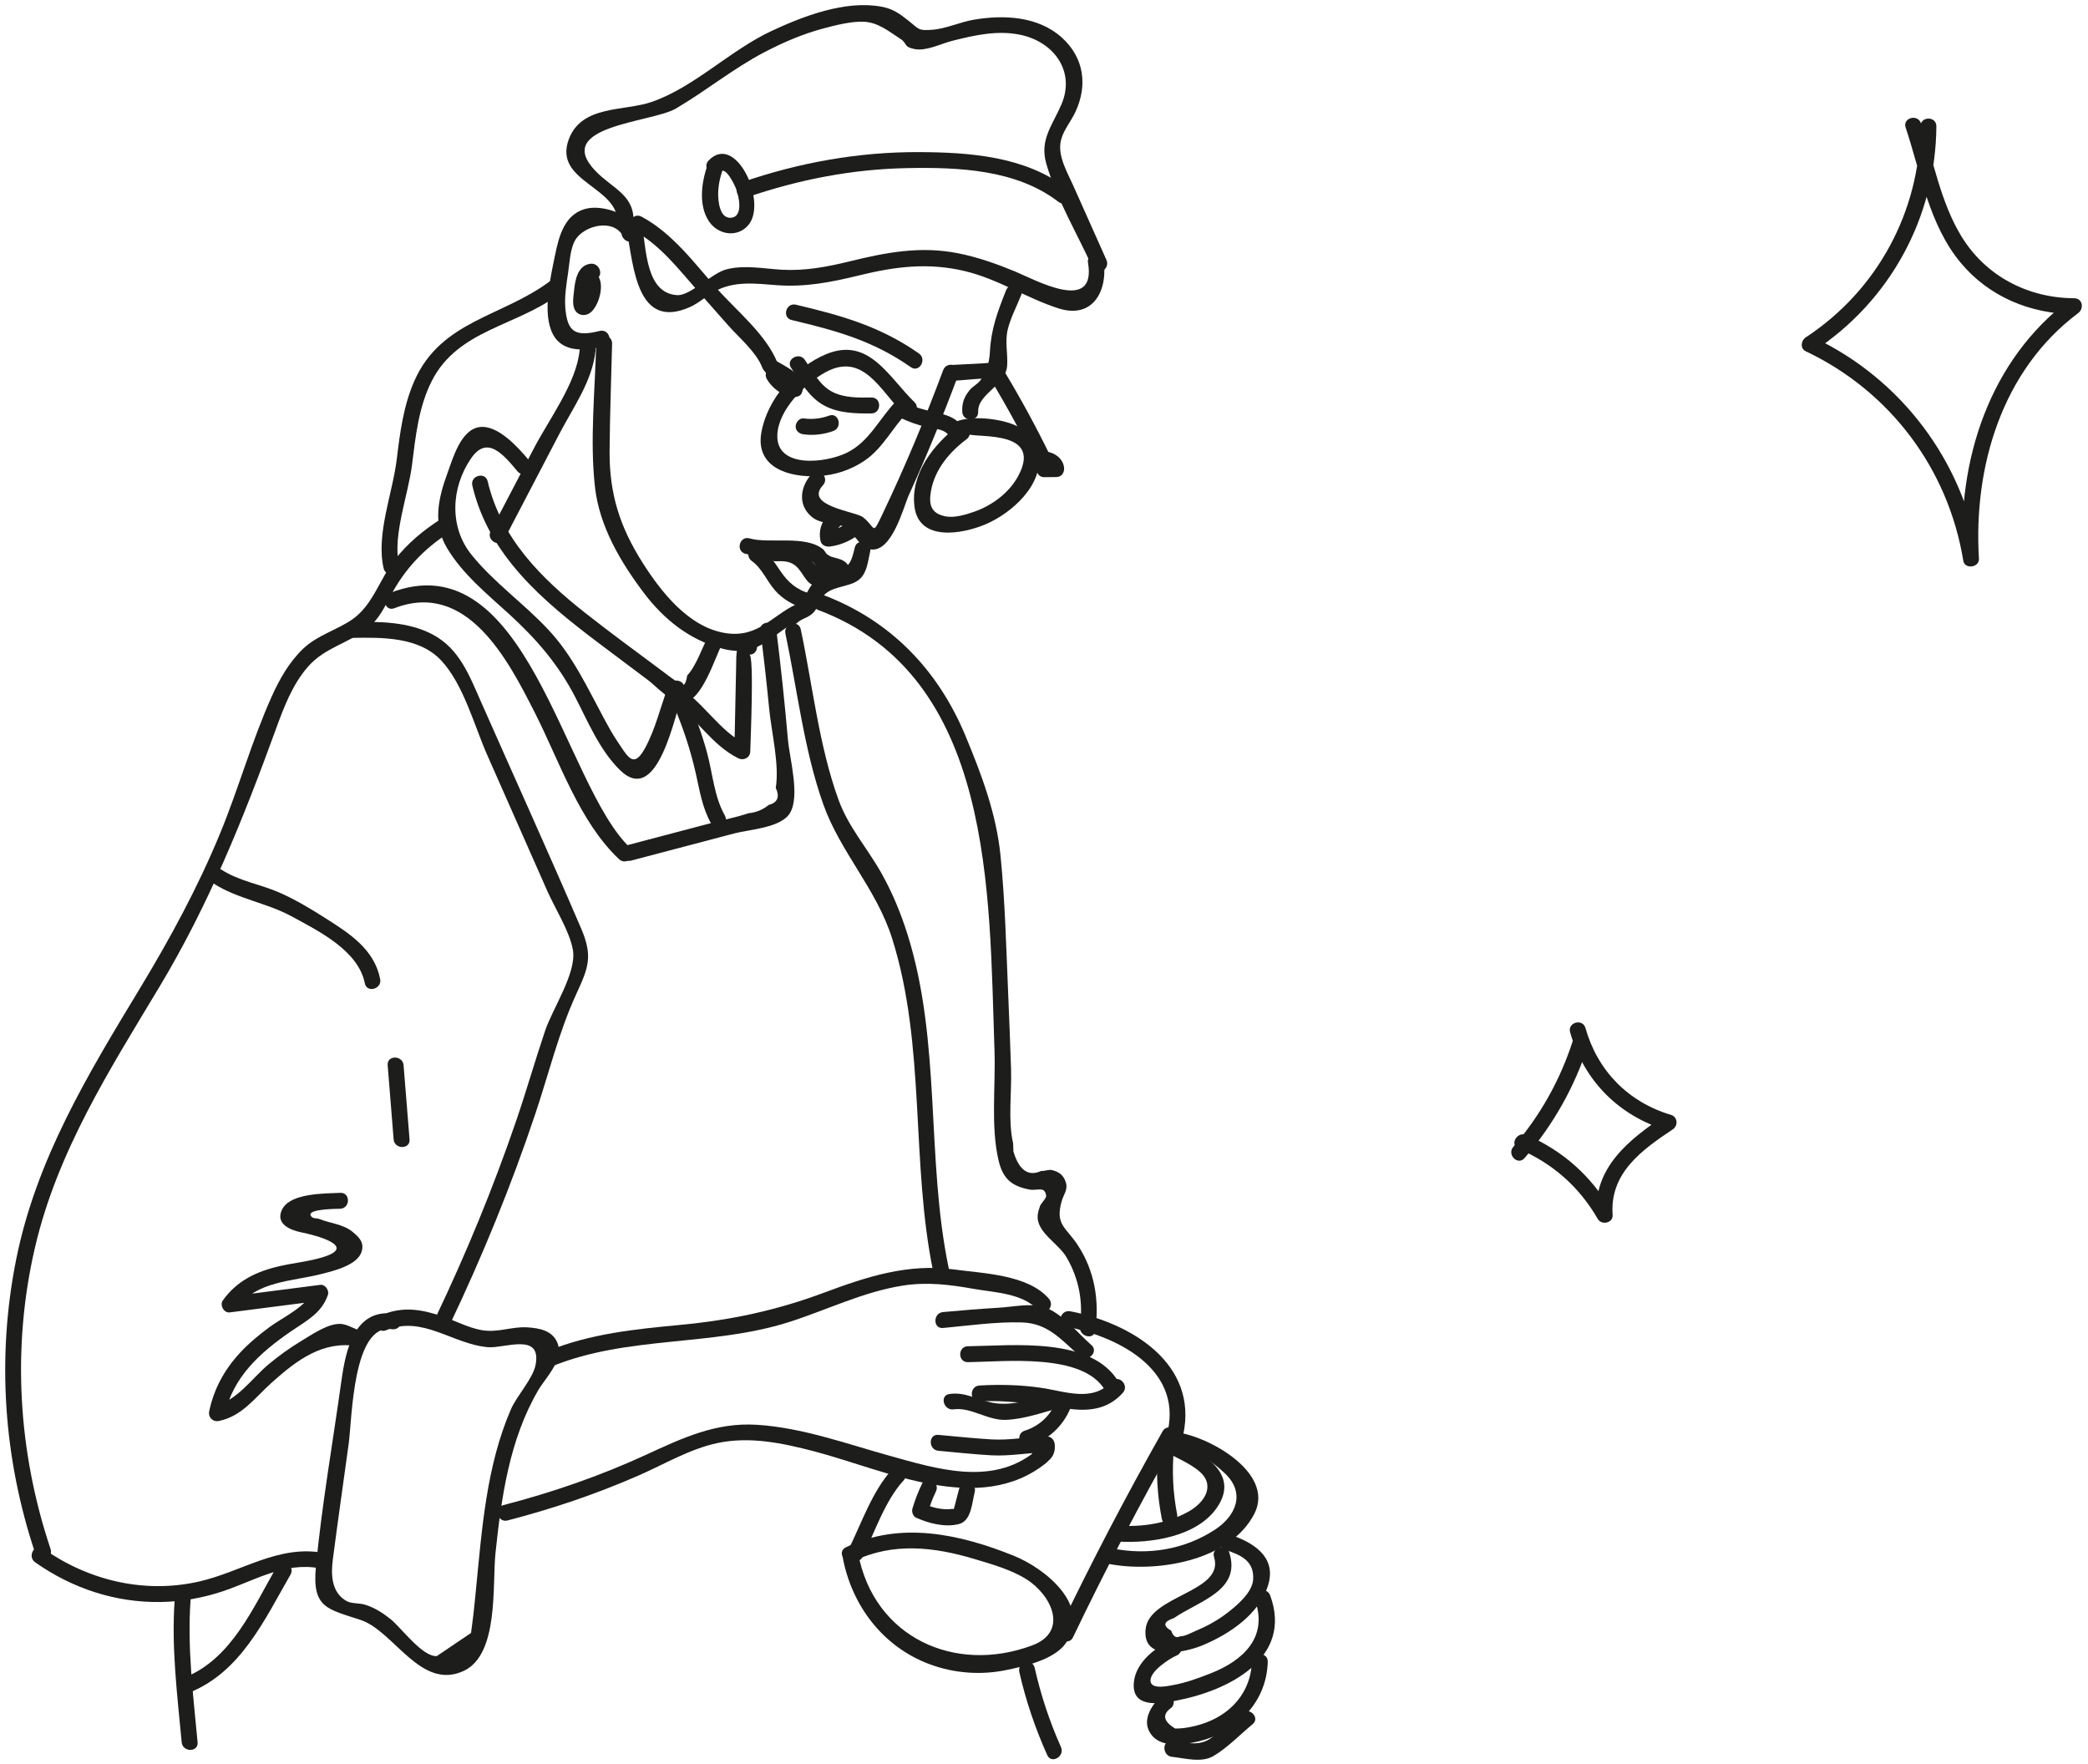 <?xml version="1.0" encoding="UTF-8" standalone="no"?> <svg xmlns="http://www.w3.org/2000/svg" xmlns:xlink="http://www.w3.org/1999/xlink" xmlns:serif="http://www.serif.com/" width="100%" height="100%" viewBox="0 0 1367 1155" xml:space="preserve" style="fill-rule:evenodd;clip-rule:evenodd;stroke-linejoin:round;stroke-miterlimit:2;"> <g> <path d="M1257.31,82.674c-0.408,55.958 -28.358,107.546 -75.175,138.258c-3,1.971 -3.754,7.217 -0,8.996c55.179,26.134 93.383,76.959 103.229,137.209c0.942,5.775 10.583,4.45 10.229,-1.384c-3.666,-60.271 15.063,-123.391 64.988,-160.787c3.916,-2.929 2.954,-9.671 -2.629,-9.704c-30.388,-0.192 -58.025,-14.5 -73.975,-40.784c-13.563,-22.35 -18.138,-49.212 -26.321,-73.754c-2.109,-6.329 -12.175,-3.617 -10.046,2.767c9.996,29.966 15.225,63.383 35.933,88.4c18.496,22.337 45.759,33.608 74.409,33.787c-0.875,-3.237 -1.75,-6.471 -2.63,-9.708c-52.908,39.629 -74.062,105.458 -70.145,169.783l10.233,-1.383c-10.225,-62.571 -50.729,-116.304 -108.017,-143.438l0,8.996c49.95,-32.766 79.9,-87.483 80.334,-147.254c0.05,-6.704 -10.367,-6.712 -10.417,0" style="fill:#1d1d1b;fill-rule:nonzero;"></path> <path d="M415.546,156.417c0.183,-0.217 0.366,-0.437 0.55,-0.654c1.57,-1.875 1.954,-4.108 0.812,-6.313c-4.9,-9.479 -21.808,-14.95 -31.796,-13.104c-15.325,2.829 -19.137,17.909 -21.821,31.142c-2.883,14.225 -8.504,37.942 -1.216,51.483c6.679,12.413 21.916,10.579 33.316,7.738c6.5,-1.621 3.746,-11.667 -2.77,-10.046c-15.988,3.987 -21.192,0.667 -22.496,-14.95c-0.638,-7.583 0.716,-15.775 1.829,-23.254c0.942,-6.334 1.321,-15.588 4.6,-21.213c5.658,-9.721 25.162,-14.521 31.358,-2.537c0.275,-2.104 0.546,-4.209 0.817,-6.313c-0.183,0.221 -0.367,0.438 -0.55,0.654c-4.283,5.105 3.05,12.509 7.367,7.367" style="fill:#1d1d1b;fill-rule:nonzero;"></path> <path d="M390.324,224.953c-0.733,30.863 -4.246,63.192 -0.796,93.921c2.892,25.733 16.783,49.163 32.171,69.496c12.983,17.158 29.8,30.571 50.867,36.192c26.516,7.075 32.47,-11.65 54.82,-20.371c6.175,-2.409 3.488,-12.488 -2.77,-10.046c-18.321,7.15 -27.021,23.687 -49.28,20.375c-24.345,-3.625 -42.541,-27.067 -54.658,-46.158c-14.812,-23.33 -21.771,-45 -21.583,-73c0.162,-23.467 1.087,-46.95 1.646,-70.409c0.158,-6.704 -10.259,-6.704 -10.417,0" style="fill:#1d1d1b;fill-rule:nonzero;"></path> <path d="M410.366,151.183c4.5,23.354 6.529,65.321 41.362,49.821c5.875,-2.612 10.571,-7.158 16.167,-10.229c12.816,-7.033 26.475,-5.158 40.421,-4.096c18.829,1.433 35.787,-1.896 54.016,-6.358c23.713,-5.809 45.313,-8.6 69.434,-2.817c21.733,5.208 40.195,17.613 61.112,24.35c23.008,7.413 32.95,-12.092 29.475,-32.612c-1.117,-6.592 -11.154,-3.796 -10.042,2.77c5.684,33.588 -34.32,11.284 -47.783,5.709c-12.067,-4.992 -24.475,-9.388 -37.317,-11.917c-24.72,-4.879 -47.058,-0.554 -71.125,5.342c-14.658,3.591 -29.045,6.283 -44.229,5.433c-11.991,-0.675 -24.337,-3.287 -36.233,-0.25c-9.742,2.488 -23.617,17.379 -32.258,16.888c-20.613,-1.167 -20.159,-30.288 -22.955,-44.805c-1.27,-6.575 -11.312,-3.787 -10.045,2.771" style="fill:#1d1d1b;fill-rule:nonzero;"></path> <path d="M658.651,190.076c-5.492,13.871 -9.775,25.2 -10.538,39.925c-0.379,7.341 -2.221,14.258 -6.671,19.5c-1.896,2.229 -4.787,3.604 -6.675,5.95c-3.646,4.541 -5.008,8.308 -4.775,14.137c0.271,6.679 10.688,6.713 10.417,0c-0.475,-11.854 18.2,-17.096 18.983,-30.404c0.475,-8.108 -1.604,-15.717 0.45,-23.812c1.929,-7.596 5.963,-15.225 8.854,-22.525c2.467,-6.234 -7.604,-8.942 -10.045,-2.771" style="fill:#1d1d1b;fill-rule:nonzero;"></path> <path d="M598.696,263.298c-17.029,-16.613 -29.854,-42.95 -57.767,-31.454c-20.358,8.387 -38.854,29.725 -42.525,51.591c-3.791,22.563 17.871,29.284 37.125,28.275c10.821,-0.562 21.434,-3.975 30.413,-10.066c12.258,-8.313 18.308,-21.746 28.517,-32.046c4.725,-4.767 -2.638,-12.138 -7.363,-7.367c-11.3,11.4 -17.704,26.867 -32.767,34.209c-14.083,6.862 -46.108,10.291 -45.42,-11.555c0.512,-16.441 17.916,-33.616 31.308,-41.054c25.042,-13.904 36.45,12.534 51.112,26.834c4.805,4.683 12.175,-2.675 7.367,-7.367" style="fill:#1d1d1b;fill-rule:nonzero;"></path> <path d="M589.191,264.445c-0.492,0.679 -0.98,1.354 -1.471,2.033c-1.542,2.134 -0.509,6.025 1.871,7.125c5.758,2.671 11.629,4.838 17.85,6.15c4.733,0.996 11.491,1.171 14.05,5.904c3.187,5.905 12.183,0.65 8.995,-5.254c-2.795,-5.175 -7.558,-7.683 -13.083,-9.196c-7.721,-2.108 -15.192,-3.183 -22.558,-6.595c0.625,2.375 1.25,4.75 1.871,7.125c0.491,-0.68 0.979,-1.355 1.47,-2.034c3.93,-5.441 -5.104,-10.65 -8.995,-5.258" style="fill:#1d1d1b;fill-rule:nonzero;"></path> <path d="M627.533,278.572c-16.208,12.091 -31.821,31.837 -28.775,53.504c3.167,22.529 31.133,17.675 46.488,11.166c17.012,-7.212 38.366,-25.995 34.645,-46.754c-1.537,-8.571 -8.004,-15.004 -15.808,-18.325c-9.817,-4.179 -27.646,-6.087 -37.558,-2.387c-1.596,0.596 -3.334,1.787 -3.638,3.637c-0.062,0.384 -0.125,0.771 -0.187,1.159c-1.071,6.558 8.962,9.379 10.041,2.77c-0.77,4.734 51.792,-4.745 33.792,28.438c-5.908,10.896 -17.004,19.087 -28.533,23.162c-5.504,1.95 -13.063,4.25 -18.879,3.125c-9.842,-1.904 -11.192,-7.962 -9.58,-16.837c2.542,-13.996 12.159,-25.388 23.25,-33.663c5.313,-3.962 0.125,-13.008 -5.258,-8.995" style="fill:#1d1d1b;fill-rule:nonzero;"></path> <path d="M682.326,306.747c0.042,-0.034 1.367,-0.842 0.588,-0.513c0.108,-0.046 1.391,-0.392 0.829,-0.225c-0.521,0.15 0.846,0.121 0.025,-0.037c0.512,0.1 1.066,0.208 1.546,0.416c-0.634,-0.275 0.25,0.167 0.429,0.317c0.35,0.3 -0.125,-0.258 0.375,0.358c-0.475,-0.583 0.337,0.538 0.379,0.65c-0.321,-0.783 0.042,0.659 0.058,0.775c1.675,-2.196 3.346,-4.396 5.021,-6.591c-2.621,0.025 -5.246,0.054 -7.867,0.079c-6.7,0.071 -6.716,10.487 0,10.416c2.621,-0.025 5.246,-0.054 7.867,-0.079c3.708,-0.037 5.513,-3.283 5.025,-6.596c-1.246,-8.404 -12.762,-13.087 -19.533,-7.966c-2.238,1.696 -3.409,4.496 -1.867,7.129c1.292,2.204 4.867,3.575 7.125,1.867" style="fill:#1d1d1b;fill-rule:nonzero;"></path> <path d="M648.596,248.501c10.658,17.658 20.5,35.733 29.554,54.262c2.942,6.025 11.929,0.75 8.992,-5.258c-9.05,-18.529 -18.892,-36.604 -29.55,-54.263c-3.458,-5.729 -12.471,-0.5 -8.996,5.259" style="fill:#1d1d1b;fill-rule:nonzero;"></path> <path d="M502.057,248.195c3.604,6.141 9.792,10.625 16.9,11.62c2.071,0.292 4.917,-0.137 5.883,-2.391c4.717,-11.017 -9.496,-16.746 -16.929,-21.334c-5.721,-3.529 -10.958,5.48 -5.254,8.996c2.617,1.617 5.233,3.234 7.854,4.846c1.217,0.75 2.571,1.429 3.696,2.313c0.387,0.304 0.754,0.637 1.092,1c0.47,0.779 0.65,0.416 0.545,-1.08c1.959,-0.8 3.921,-1.595 5.884,-2.391c-4.588,-0.646 -8.304,-2.796 -10.675,-6.838c-3.392,-5.779 -12.396,-0.541 -8.996,5.259" style="fill:#1d1d1b;fill-rule:nonzero;"></path> <path d="M509.167,238.024c-7.096,-18.7 -26.962,-34.533 -39.946,-49.233c-14.954,-16.929 -28.95,-36.067 -49.187,-46.942c-5.908,-3.175 -11.171,5.817 -5.258,8.996c17.329,9.312 29.345,25.233 42.154,39.737c6.566,7.434 13.133,14.867 19.696,22.305c7.204,8.154 18.6,17.637 22.495,27.908c2.359,6.204 12.434,3.512 10.046,-2.771" style="fill:#1d1d1b;fill-rule:nonzero;"></path> <path d="M386.422,172.683c-8.483,1.208 -9.983,11.162 -10.646,18.054c-0.379,3.958 -1.437,9.413 1.042,12.863c2.5,3.475 7.291,3.412 10.3,0.591c4.937,-4.625 8.233,-16.237 5.058,-22.508c-3.862,-7.625 -16.042,-3.85 -13.683,4.742c1.775,6.458 11.829,3.716 10.046,-2.767c-0.08,-0.288 -0.159,-0.575 -0.238,-0.863l-0.525,4.013c-3.612,-1.95 -5.25,-1.733 -4.904,0.646c-0.046,1.137 -0.217,2.254 -0.513,3.354c-0.362,1.537 -1.091,4.929 -2.604,5.829c1.342,-0.175 2.675,-0.35 4.017,-0.525c-0.358,-0.054 -0.717,-0.108 -1.071,-0.167c1.038,0.8 2.075,1.6 3.113,2.396c-0,1.154 0.004,0.729 0.012,-1.266c0.021,-0.605 0.038,-1.209 0.054,-1.813c0.088,-2.183 0.246,-4.371 0.542,-6.533c0.267,-2.004 0.4,-5.663 2.771,-6c6.608,-0.942 3.796,-10.979 -2.771,-10.046" style="fill:#1d1d1b;fill-rule:nonzero;"></path> <path d="M414.649,146.89c1.645,-18.992 -13.188,-23.05 -24.496,-34.659c-29.225,-29.991 36.433,-31.879 52.221,-41.104c19.929,-11.642 37.725,-26.354 58.316,-37.079c12.138,-6.321 24.863,-11.796 38.104,-15.346c7.996,-2.146 18.288,-4.75 26.396,-4.5c9.754,0.3 17.167,6.7 24.342,11.271c4.746,3.025 1.662,5.217 9.442,6.687c7.416,1.405 17.025,-3.512 24.191,-5.35c14.7,-3.762 30.363,-7.287 45.513,-3.883c21.608,4.854 35.396,24.017 26.246,45.413c-5.88,13.741 -14.392,23.062 -9.963,38.679c6.575,23.15 20.613,46.437 30.425,68.416c2.729,6.109 11.708,0.817 8.992,-5.258c-7.296,-16.337 -14.592,-32.679 -21.888,-49.017c-3.833,-8.583 -10.112,-19.058 -7.983,-28.9c1.454,-6.737 6.496,-12.508 9.412,-18.666c8.23,-17.363 6.038,-35.65 -8.75,-49.004c-15.504,-14.005 -38.045,-15.013 -57.604,-11.692c-8.941,1.521 -18.45,5.992 -27.391,6.604c-9.288,0.633 -8.192,-0.262 -15.605,-6.112c-5.82,-4.588 -10.012,-7.65 -17.716,-9.055c-23.554,-4.287 -50.934,6.225 -71.821,15.984c-27.029,12.633 -50.467,36.729 -78.275,46.383c-18.117,6.288 -46.054,1.9 -54.404,24.596c-10.359,28.158 34.025,30.796 31.879,55.592c-0.579,6.679 9.842,6.641 10.417,-0" style="fill:#1d1d1b;fill-rule:nonzero;"></path> <path d="M463.902,106.217c-4.471,11.55 -7.117,27.809 0.317,38.784c6.025,8.908 18.812,10.821 25.9,2.133c12.325,-15.121 -8.475,-60.658 -26.221,-42.021c-4.625,4.854 2.729,12.234 7.366,7.367c3.85,-4.05 9.621,8.579 10.5,10.8c1.788,4.508 5.4,18.742 -3.395,19.287c-7.321,0.455 -8.275,-11.245 -8.192,-16.033c0.104,-6.125 1.571,-11.871 3.771,-17.546c2.421,-6.258 -7.65,-8.966 -10.046,-2.771" style="fill:#1d1d1b;fill-rule:nonzero;"></path> <path d="M488.649,129.32c34.117,-11.759 69.396,-18.617 105.542,-19.275c33.588,-0.609 71.196,0.908 98.825,22.133c5.317,4.079 10.508,-4.963 5.258,-8.996c-27.12,-20.833 -63.491,-23.467 -96.554,-23.604c-39.55,-0.167 -78.5,6.829 -115.841,19.696c-6.3,2.175 -3.592,12.237 2.77,10.046" style="fill:#1d1d1b;fill-rule:nonzero;"></path> <path d="M624.001,249.297c8.908,-0.454 18.479,-1.979 27.367,-1.275c-1.229,-0.508 -2.454,-1.017 -3.684,-1.525l0.671,0.538c-0.446,-1.688 -0.891,-3.38 -1.337,-5.067c-0.054,0.158 -0.109,0.321 -0.163,0.479l3.638,-3.637c-0.171,0.058 -0.342,0.112 -0.513,0.17c1.959,0.796 3.921,1.592 5.879,2.392c-0.075,-0.104 -0.145,-0.208 -0.22,-0.312c-3.859,-5.417 -12.892,-0.221 -8.996,5.258c0.075,0.104 0.15,0.208 0.225,0.312c1.296,1.825 3.566,3.15 5.879,2.392c2.292,-0.75 3.546,-1.996 4.317,-4.287c0.533,-1.588 0.008,-3.988 -1.342,-5.067c-3.854,-3.083 -8.325,-1.983 -13.021,-1.746c-6.233,0.321 -12.467,0.638 -18.7,0.958c-6.671,0.342 -6.712,10.759 0,10.417" style="fill:#1d1d1b;fill-rule:nonzero;"></path> <path d="M518.309,209.521c29.033,6.879 53.3,13.546 78.037,30.875c5.504,3.854 10.717,-5.175 5.258,-8.996c-25.416,-17.8 -50.633,-24.842 -80.525,-31.925c-6.52,-1.542 -9.3,8.5 -2.77,10.046" style="fill:#1d1d1b;fill-rule:nonzero;"></path> <path d="M617.482,242.321c-11.825,31.791 -24.883,63.075 -39.471,93.704c-7.295,15.317 -4.325,9.525 -12.937,2.646c-4.908,-3.921 -38.917,-7.35 -26.271,-21.034c4.546,-4.916 -2.804,-12.3 -7.367,-7.366c-7.333,7.937 -9.437,19.85 -0.362,27.787c6.221,5.442 13.787,3.613 20.787,6.479c6.725,2.755 10.45,13.563 17.617,15.05c14.392,2.98 21.95,-27.591 25.596,-35.604c11.792,-25.891 22.533,-52.229 32.454,-78.891c2.342,-6.292 -7.725,-9.009 -10.046,-2.771" style="fill:#1d1d1b;fill-rule:nonzero;"></path> <path d="M542.539,337.102c-4.966,4.2 -6.758,10.796 -5.345,17.03c0.679,2.995 3.729,4.008 6.408,3.637c5.921,-0.821 11.571,-3.025 16.533,-6.35c5.542,-3.712 0.334,-12.737 -5.258,-8.996c-4.329,2.904 -8.879,4.584 -14.046,5.3l6.408,3.638c-0.633,-2.8 0.55,-5.104 2.667,-6.892c5.129,-4.333 -2.275,-11.671 -7.367,-7.367" style="fill:#1d1d1b;fill-rule:nonzero;"></path> <path d="M559.615,358.452c-1.891,8.025 -3.041,13.087 -11.729,15.654c-5.004,1.483 -10.125,3 -14.171,6.471c-3.7,3.179 -4.941,7.004 -7.454,11.029c-3.112,4.983 -8.025,5.162 -11.954,8.991c-4.808,4.692 2.562,12.055 7.367,7.367c3.595,-3.508 8.437,-3.504 11.725,-7.954c1.983,-2.683 2.795,-6.038 4.712,-8.733c2.9,-4.084 6.671,-5.396 11.192,-6.738c4.721,-1.4 10.125,-2.196 13.837,-5.712c4.613,-4.375 5.138,-11.738 6.521,-17.605c1.533,-6.52 -8.508,-9.304 -10.046,-2.77" style="fill:#1d1d1b;fill-rule:nonzero;"></path> <path d="M487.907,362.505c7.012,1.971 13.633,2.35 20.908,2.4c6.496,0.042 17.517,-1.137 23.084,2.809c1.808,1.283 2.187,4.283 4.591,5.729c2.284,1.371 9.375,0.842 10.438,3.075c2.875,6.05 11.862,0.771 8.991,-5.258c-1.737,-3.655 -4.416,-4.813 -8.162,-5.834c-3.204,-0.875 -3.996,-0.854 -6.371,-2.625c-0.829,-0.621 -1.417,-2.308 -2.392,-3.112c-11.766,-9.704 -34.895,-3.454 -48.316,-7.229c-6.467,-1.817 -9.225,8.233 -2.771,10.045" style="fill:#1d1d1b;fill-rule:nonzero;"></path> <path d="M508.054,367.459c4.267,-0.171 8.417,-0.2 12,2.325c3.655,2.575 5.68,7.246 8.563,10.583c4.208,4.867 10.175,4.113 16.129,3.409c6.579,-0.775 6.654,-11.2 0,-10.417c-4.95,0.583 -7.183,0.792 -10.692,-3.058c-2.525,-2.771 -4.158,-6.038 -7.087,-8.475c-5.308,-4.421 -12.279,-5.05 -18.913,-4.784c-6.679,0.267 -6.712,10.688 0,10.417" style="fill:#1d1d1b;fill-rule:nonzero;"></path> <path d="M492.194,367.271c6.72,4.813 9.808,13.1 15.166,19.192c5.363,6.096 12.496,10.087 20.284,12.142c6.487,1.712 9.254,-8.334 2.77,-10.046c-8.775,-2.313 -14.662,-7.459 -19.616,-14.888c-3.9,-5.85 -7.559,-11.25 -13.346,-15.396c-5.458,-3.908 -10.667,5.121 -5.258,8.996" style="fill:#1d1d1b;fill-rule:nonzero;"></path> <path d="M517.946,240.864c6.138,9.05 11.817,19.408 21.813,24.717c9.358,4.962 20.446,5.212 30.771,5.075c6.7,-0.092 6.716,-10.509 -0,-10.417c-8.492,0.113 -17.729,0.3 -25.509,-3.654c-8.345,-4.238 -13.02,-13.517 -18.079,-20.979c-3.741,-5.517 -12.775,-0.309 -8.996,5.258" style="fill:#1d1d1b;fill-rule:nonzero;"></path> <path d="M526.119,284.344c6.587,0.854 13.225,0.079 19.462,-2.2c6.246,-2.288 3.546,-12.359 -2.766,-10.046c-5.496,2.008 -10.9,2.579 -16.696,1.829c-2.813,-0.362 -5.183,2.654 -5.208,5.208c-0.034,3.113 2.429,4.85 5.208,5.209" style="fill:#1d1d1b;fill-rule:nonzero;"></path> <path d="M379.461,229.33c-1.979,21.25 -20.087,45.325 -29.837,64.008c-9.454,18.125 -18.921,36.25 -28.392,54.367c-3.1,5.937 5.884,11.208 8.996,5.258c11.996,-22.95 23.983,-45.908 35.954,-68.871c9.025,-17.308 21.854,-34.962 23.696,-54.762c0.621,-6.671 -9.8,-6.63 -10.417,-0" style="fill:#1d1d1b;fill-rule:nonzero;"></path> <path d="M346.218,301.267c-6.734,-8.091 -20.346,-23.504 -32.484,-21.641c-12.15,1.862 -17.275,20.546 -20.82,30.191c-6.042,16.455 -9.696,33.05 -0.317,48.875c10.1,17.03 26.258,30.146 40.687,43.309c17.613,16.062 32.005,32.65 43.059,53.883c8.533,16.383 15.983,34.821 29.325,48.063c25.266,25.079 36.333,-37.259 41.912,-52.13c2.359,-6.283 -7.704,-9 -10.041,-2.77c-4.971,13.241 -8.517,28.658 -15.384,40.991c-7.462,13.409 -11.016,5.604 -18.212,-5.071c-3.013,-4.475 -5.625,-9.22 -8.184,-13.962c-11.15,-20.658 -20.466,-41.246 -36.645,-58.621c-15.992,-17.175 -35.6,-30.858 -50.405,-49.171c-14.662,-18.137 -13.541,-43.958 -0.216,-63.25c10.383,-15.029 20.766,-2.858 30.358,8.671c4.292,5.158 11.625,-2.246 7.367,-7.367" style="fill:#1d1d1b;fill-rule:nonzero;"></path> <path d="M309.233,317.885c10.825,46.071 46.591,75.88 82.804,103.18c10.821,8.158 21.679,16.275 32.521,24.412c4.816,3.617 15.304,15.171 22.666,14.546c12.525,-1.067 20.846,-29.658 25.55,-38.433c3.167,-5.909 -5.82,-11.175 -8.995,-5.259c-4.092,7.634 -7.963,19.621 -13.875,25.892c-0.975,6.954 -3.263,8.308 -6.859,4.058c-3.379,-2.362 -6.696,-4.808 -9.95,-7.337c-16.637,-12.359 -33.408,-24.659 -49.696,-37.467c-29.112,-22.9 -55.379,-49.146 -64.12,-86.362c-1.534,-6.521 -11.58,-3.763 -10.046,2.77" style="fill:#1d1d1b;fill-rule:nonzero;"></path> <path d="M439.343,458.805c16.567,10.533 26.108,28.779 44.013,37.616c3.529,1.742 7.75,-0.362 7.837,-4.496c0.121,-5.65 2.65,-63.333 -0.579,-63.325c6.704,-0.02 6.717,-10.437 -0,-10.416c-9.279,0.025 -8.504,10.296 -8.65,17.116c-0.396,18.875 -0.792,37.75 -1.188,56.625c2.613,-1.5 5.225,-3 7.838,-4.495c-17.671,-8.725 -27.504,-27.121 -44.013,-37.621c-5.675,-3.604 -10.904,5.404 -5.258,8.996" style="fill:#1d1d1b;fill-rule:nonzero;"></path> <path d="M288.501,339.892c-11.454,7.329 -21.654,15.808 -30.083,26.566c-9.85,12.575 -14.2,29.596 -27.729,39c-10.434,7.25 -22.775,10.234 -32.225,19.242c-9.213,8.775 -15.521,20.033 -20.68,31.529c-13.004,28.983 -21.575,60.021 -33.704,89.413c-14.562,35.291 -32.529,68.441 -52.266,101.062c-34.18,56.492 -68.042,112.113 -81.213,177.729c-12.887,64.196 -8.312,130.488 12.488,192.492c2.12,6.321 12.183,3.608 10.041,-2.771c-21.346,-63.633 -25.487,-132.079 -10.2,-197.596c14.675,-62.871 48.817,-116.166 81.617,-170.787c32.171,-53.579 54.621,-109.521 75.937,-168.054c5.255,-14.442 10.905,-29.609 21.213,-41.317c11.225,-12.742 26.492,-15.154 39.154,-25.292c7.508,-6.012 10.863,-13.646 15.308,-21.879c9.121,-16.896 21.38,-29.962 37.6,-40.342c5.63,-3.604 0.413,-12.625 -5.258,-8.995" style="fill:#1d1d1b;fill-rule:nonzero;"></path> <path d="M535.551,399.305c115.896,43.409 111.904,186.1 115.542,288.446c0.816,22.859 -2.596,49.925 2.721,72.184c2.866,11.995 8.8,16.662 20.116,18.812c5.267,1.004 9.984,-2.487 10.992,3.996c0.271,1.737 -3.363,4.892 -4.067,6.917c-1.412,4.041 -2.283,7.529 -0.612,11.695c3.321,8.275 13.546,14.1 18.058,21.838c8.104,13.896 10.946,29.221 8.75,45.15c-0.908,6.558 9.129,9.392 10.042,2.771c2.712,-19.654 -0.379,-38.9 -11.346,-55.754c-7.829,-12.03 -15.192,-13.421 -10.588,-29.221c1.384,-4.746 4.338,-7.434 2.45,-12.659c-1.533,-4.229 -4.358,-6.362 -8.912,-7.454c-2.317,-0.554 -4.696,0.809 -6.938,0.534c-8.466,3.887 -14.558,-0.33 -18.27,-12.663c-0.067,-1.804 -0.138,-3.608 -0.205,-5.412c-3.454,-14.534 -0.858,-33.542 -1.354,-48.588c-0.533,-16.196 -1.154,-32.383 -1.85,-48.575c-1.304,-30.25 -2.029,-60.783 -5.016,-90.925c-2.734,-27.562 -12.35,-53.092 -22.917,-78.525c-18.083,-43.542 -49.4,-75.971 -93.825,-92.612c-6.288,-2.355 -9.004,7.712 -2.771,10.045" style="fill:#1d1d1b;fill-rule:nonzero;"></path> <path d="M497.88,412.675c2.109,17.142 4.046,34.3 5.713,51.492c1.475,15.191 6.783,36.412 4.291,51.625c2.746,5.945 1.18,9.687 -4.695,11.233c-3.821,3.117 -8.213,4.908 -13.184,5.371c-7.733,2.633 -15.971,4.208 -23.883,6.296c-18.571,4.895 -37.146,9.791 -55.717,14.687c-6.475,1.704 -3.729,11.758 2.771,10.042l67.658,-17.834c9.859,-2.595 30.546,-3.575 36.38,-13.35c6.72,-11.258 -0.313,-35.825 -1.38,-48.229c-2.058,-23.825 -4.62,-47.6 -7.537,-71.333c-0.808,-6.567 -11.233,-6.65 -10.417,-0" style="fill:#1d1d1b;fill-rule:nonzero;"></path> <path d="M258.166,398.192c47.692,-18.463 74.596,34.104 92.092,68.6c15.892,31.337 29.038,71.295 55.067,95.716c4.887,4.584 12.271,-2.766 7.366,-7.366c-43.916,-41.196 -67.429,-201.784 -157.295,-166.996c-6.184,2.396 -3.496,12.471 2.77,10.046" style="fill:#1d1d1b;fill-rule:nonzero;"></path> <path d="M230.416,417.597c19.725,-0.312 43.945,-0.804 58.529,14.9c14.579,15.7 21.521,42.521 30.096,61.921c8.725,19.742 17.45,39.492 26.175,59.234c4.362,9.87 8.725,19.745 13.087,29.62c5.121,11.588 14.571,26.284 16.754,38.521c2.667,14.934 -13.208,38.3 -18.146,52.921c-6.562,19.438 -12.183,39.175 -18.816,58.592c-15.121,44.258 -32.971,87.479 -53.096,129.687c-2.871,6.021 6.104,11.313 8.992,5.259c21.641,-45.388 40.72,-91.93 56.666,-139.63c8.671,-25.937 15.188,-52.95 26.634,-77.862c7.962,-17.329 11.02,-24.667 3.091,-43.129c-21.291,-49.579 -43.629,-98.734 -65.437,-148.092c-7.567,-17.121 -14.075,-34.658 -31.379,-43.987c-16.088,-8.675 -35.371,-8.655 -53.15,-8.371c-6.696,0.104 -6.717,10.521 -0,10.416" style="fill:#1d1d1b;fill-rule:nonzero;"></path> <path d="M222.784,780.913c-10.145,0.504 -32.862,0.025 -38.15,10.996c-4.583,9.504 5.755,13.492 12.667,14.879c9.438,1.892 37.738,9.246 13.479,16.438c-8.946,2.654 -18.321,3.558 -27.404,5.608c-15.346,3.463 -28.242,9.563 -37.504,22.525c-2.154,3.004 0.679,8.329 4.496,7.838l59.287,-7.63l-5.021,-6.591c-3.545,10.283 -19.708,17.554 -28.045,23.716c-7.055,5.213 -13.875,10.834 -19.8,17.313c-10.017,10.946 -16.738,23.321 -19.817,37.842c-0.85,3.995 2.408,7.258 6.404,6.408c15.288,-3.25 23.288,-15.029 34.496,-25.071c16.575,-14.858 33.583,-27.758 56.454,-23.825c6.554,1.129 9.375,-8.908 2.771,-10.046c-5.433,-0.933 -9.467,-4.696 -15.008,-4.608c-8.221,0.133 -18.625,7.475 -25.259,11.454c-7.396,4.446 -14.412,9.525 -21.033,15.054c-10.871,9.079 -20.613,23.896 -35.188,26.996c2.134,2.138 4.271,4.271 6.405,6.408c5.337,-25.15 23.358,-41.229 43.804,-55.237c10.033,-6.875 19.746,-11.696 23.858,-23.633c1.004,-2.917 -1.737,-7.017 -5.021,-6.596l-59.287,7.629l4.496,7.837c12.966,-18.137 36.154,-17.583 55.641,-22.591c7.767,-1.996 23.684,-5.684 26.304,-14.796c1.734,-6.021 -1.812,-9.367 -6.17,-12.929c-5.946,-4.854 -14.605,-5.471 -21.392,-8.209c-2,-0.808 -4.754,0 -5.858,-2.37c-2.05,-4.392 17.712,-4.305 19.395,-4.392c6.671,-0.333 6.713,-10.75 0,-10.417" style="fill:#1d1d1b;fill-rule:nonzero;"></path> <path d="M259.291,860.153c-27.295,-4.262 -32.9,23.246 -35.854,44.413c-5.629,40.312 -12.766,80.854 -16.633,121.371c-2.579,27.029 7.829,27.433 29.421,34.654c21.791,7.287 39.196,46.416 67.387,33.3c23.171,-10.779 18.613,-56.546 20.763,-76.979c3.846,-36.509 9.129,-74.488 27.975,-106.713c4.9,-8.383 16.937,-19.858 12.654,-30.912c-3.204,-8.259 -11.871,-9.775 -19.604,-10.296c-10.5,-0.704 -19.646,3.837 -30.625,1.708c-8.529,-1.654 -16.329,-5.854 -24.471,-8.667c-13.958,-4.82 -26.363,-7.025 -40.238,-1.216c-6.095,2.55 -3.42,12.633 2.767,10.046c23.892,-10 43.621,9.279 66.842,11.12c10.608,0.842 35.287,-9.987 30.929,11.755c-1.792,8.929 -12.283,20.079 -16.104,28.904c-16.075,37.121 -18.959,78.312 -22.896,118.083c-0.558,5.633 -1.092,11.275 -1.742,16.896c-0.491,3.812 -0.983,7.625 -1.475,11.437c-7.471,5.046 -14.941,10.092 -22.412,15.138c-9.354,0.625 -23.138,-18.363 -29.954,-23.913c-5.18,-4.216 -10.617,-7.72 -17.03,-9.737c-3.733,-1.171 -8.787,-0.521 -12.125,-2.392c-9.762,-5.471 -10.287,-16.958 -8.975,-27.05c3.292,-25.35 6.942,-50.662 10.413,-75.991c2.225,-16.23 2.596,-78.917 28.217,-74.913c6.558,1.025 9.383,-9.012 2.77,-10.046" style="fill:#1d1d1b;fill-rule:nonzero;"></path> <path d="M361.352,894.508c49.471,-20.163 104.25,-12.892 154.775,-28.863c24.975,-7.891 48.829,-19.9 74.888,-23.995c15.933,-2.5 30.683,-0.675 46.487,2.141c13.279,2.367 32.425,2.842 41.867,13.846c4.375,5.096 11.712,-2.304 7.367,-7.367c-13.567,-15.808 -42.688,-16.537 -61.9,-19.158c-30.275,-4.129 -57.209,4.654 -85.263,15.138c-31.112,11.625 -60.883,17.97 -94.017,21.104c-29.729,2.812 -59.062,5.733 -86.975,17.108c-6.125,2.496 -3.445,12.579 2.771,10.046" style="fill:#1d1d1b;fill-rule:nonzero;"></path> <path d="M617.403,869.388c16.842,-1.554 34.571,-4.121 51.529,-3.638c17.196,0.496 25.604,11.167 38.2,22.163c5.034,4.392 12.429,-2.95 7.367,-7.367c-8.867,-7.741 -19.513,-21.233 -31.075,-24.858c-8.646,-2.708 -20.442,-0.104 -29.233,0.421c-12.28,0.737 -24.538,1.733 -36.788,2.862c-6.621,0.609 -6.683,11.034 0,10.417" style="fill:#1d1d1b;fill-rule:nonzero;"></path> <path d="M633.675,891.776c24.463,-0.296 75.334,-6.188 89.75,18.325c3.392,5.775 12.4,0.541 8.992,-5.254c-17.608,-29.955 -69.525,-23.842 -98.742,-23.488c-6.696,0.079 -6.716,10.496 0,10.417" style="fill:#1d1d1b;fill-rule:nonzero;"></path> <path d="M624.339,922.662c11.233,-1.621 22.275,7.358 34.212,6.883c12.171,-0.483 23.933,-4.854 35.6,-7.929c6.475,-1.713 3.729,-11.763 -2.771,-10.046c-13.491,3.558 -27.65,9.467 -41.754,6.746c-10.067,-1.95 -17.546,-7.213 -28.058,-5.7c-6.609,0.954 -3.796,10.991 2.771,10.046" style="fill:#1d1d1b;fill-rule:nonzero;"></path> <path d="M332.277,995.413c29.321,-7.612 57.971,-17.275 85.734,-29.416c16.966,-7.417 33.662,-17.496 51.95,-21.325c21.091,-4.417 42.475,0.1 62.929,5.441c46.912,12.267 108.308,42.775 152.008,7.663c5.225,-4.2 -2.187,-11.529 -7.367,-7.367c-28.2,22.658 -64.262,11.225 -95.495,2.525c-28.221,-7.858 -56.996,-18.304 -86.417,-20.162c-27.008,-1.705 -48.8,8.65 -72.679,19.645c-30.117,13.863 -61.359,24.625 -93.434,32.95c-6.483,1.684 -3.733,11.734 2.771,10.046" style="fill:#1d1d1b;fill-rule:nonzero;"></path> <path d="M614.357,949.787c11.571,1.017 23.175,2.334 34.775,2.967c12.3,0.671 24.004,-1.779 36.196,-1.929c-1.737,-1.738 -3.475,-3.475 -5.208,-5.208c-0.488,1.116 -0.975,2.237 -1.459,3.358c-6.229,2.321 -3.533,12.392 2.767,10.046c6.242,-2.329 9.725,-6.521 9.108,-13.404c-0.25,-2.78 -2.183,-5.25 -5.208,-5.209c-12.204,0.15 -23.896,2.629 -36.196,1.929c-11.604,-0.662 -23.196,-1.945 -34.775,-2.966c-6.679,-0.588 -6.637,9.833 0,10.416" style="fill:#1d1d1b;fill-rule:nonzero;"></path> <path d="M673.714,946.652c13.442,-4.179 23.708,-14.32 28.162,-27.654c2.13,-6.375 -7.929,-9.108 -10.041,-2.771c-3.275,9.788 -11.05,17.321 -20.892,20.38c-6.379,1.983 -3.654,12.041 2.771,10.045" style="fill:#1d1d1b;fill-rule:nonzero;"></path> <path d="M641.246,917.47c21.012,-1.188 40.183,2.812 60.895,5.087c12.78,1.408 24.209,-0.896 32.996,-10.75c4.45,-4.992 -2.896,-12.383 -7.366,-7.367c-12.309,13.805 -30.588,6.4 -46.025,4.138c-13.505,-1.979 -26.888,-2.296 -40.5,-1.525c-6.667,0.375 -6.709,10.796 -0,10.417" style="fill:#1d1d1b;fill-rule:nonzero;"></path> <path d="M697.943,868.505c33.033,6.337 75.433,27.171 66.658,68.054c-1.404,6.538 8.634,9.329 10.042,2.771c10.054,-46.817 -34.529,-73.313 -73.929,-80.871c-6.55,-1.254 -9.358,8.779 -2.771,10.046" style="fill:#1d1d1b;fill-rule:nonzero;"></path> <path d="M584.251,961.789c-13.112,14.25 -20.054,34.979 -28.512,52.213c-2.942,5.995 6.037,11.279 8.995,5.254c7.892,-16.079 14.655,-36.813 26.884,-50.1c4.533,-4.929 -2.817,-12.313 -7.367,-7.367" style="fill:#1d1d1b;fill-rule:nonzero;"></path> <path d="M551.766,1019.83c5.988,31.483 26.388,58.366 56.896,69.712c15.837,5.892 33.321,7.238 49.875,3.846c12.208,-2.5 31.996,-6.846 39.475,-17.958c16.7,-24.809 -14.429,-48.892 -34.188,-56.871c-35.262,-14.246 -74.441,-22.875 -110.045,-5.583c-6.03,2.929 -0.755,11.912 5.258,8.995c25.529,-12.4 52.625,-9.241 78.954,-1.329c11.296,3.396 24.038,6.975 33.992,13.246c16.562,10.433 27.829,34.379 3.708,43.346c-50.617,18.821 -103.433,-5.229 -113.879,-60.175c-1.254,-6.579 -11.296,-3.792 -10.046,2.771" style="fill:#1d1d1b;fill-rule:nonzero;"></path> <path d="M603.766,971.103c-2.58,5.371 -4.742,10.871 -6.421,16.592c-0.588,2.008 0.35,4.962 2.396,5.883c8.304,3.737 18.787,6.462 27.937,4.212c8.371,-2.062 8.625,-13.954 10.446,-20.887c1.704,-6.488 -8.342,-9.258 -10.046,-2.767c-0.717,2.738 -1.437,5.475 -2.158,8.213c-0.354,1.362 -0.642,2.771 -1.075,4.108c-0.842,2.575 0.241,1.175 -1.609,1.408c-6.095,0.775 -12.708,-0.791 -18.241,-3.283c0.8,1.963 1.6,3.921 2.396,5.879c1.429,-4.866 3.17,-9.525 5.37,-14.1c2.888,-6.016 -6.091,-11.308 -8.995,-5.258" style="fill:#1d1d1b;fill-rule:nonzero;"></path> <path d="M761.139,937.043c-24.008,42.446 -46.563,85.65 -67.667,129.613c-2.887,6.012 6.092,11.304 8.996,5.258c21.1,-43.967 43.654,-87.167 67.667,-129.612c3.304,-5.846 -5.692,-11.1 -8.996,-5.259" style="fill:#1d1d1b;fill-rule:nonzero;"></path> <path d="M768.453,947.857c13.542,1.154 24.121,7.725 33.758,16.991c13.309,12.796 6.925,27.663 -6.92,36.667c-19.984,12.996 -43.813,16.854 -67,12.204c-6.546,-1.317 -9.346,8.721 -2.771,10.042c30.483,6.121 79.783,-1.388 95.754,-32.871c13.679,-26.971 -31.383,-51.621 -52.821,-53.45c-6.679,-0.571 -6.642,9.85 0,10.417" style="fill:#1d1d1b;fill-rule:nonzero;"></path> <path d="M731.862,1009.2c21.217,1.346 51.538,-3.017 64.738,-22.033c15.512,-22.35 -8.842,-35.5 -25.859,-44.421c-5.929,-3.109 -11.2,5.879 -5.258,8.996c6.292,3.295 13.446,6.462 19.025,10.916c11.704,9.342 4.413,20.846 -6.246,26.85c-14.062,7.929 -30.491,10.288 -46.4,9.275c-6.696,-0.425 -6.671,9.992 0,10.417" style="fill:#1d1d1b;fill-rule:nonzero;"></path> <path d="M758.189,947.647c-1.479,15.759 -0.583,31.263 2.467,46.784c1.291,6.571 11.337,3.791 10.045,-2.771c-2.875,-14.613 -3.487,-29.196 -2.095,-44.013c0.625,-6.67 -9.796,-6.629 -10.417,0" style="fill:#1d1d1b;fill-rule:nonzero;"></path> <path d="M794.83,1019.39c7.117,22.867 -42.187,24.958 -44.771,46.879c-2.554,21.709 25.667,15.596 36.734,11.071c17.812,-7.283 38.112,-20.679 43.662,-40.362c5.121,-18.155 -10.45,-27.48 -25.4,-32.338c-6.391,-2.075 -9.129,7.979 -2.771,10.046c9.784,3.179 19.03,7.058 18.13,19.521c-0.613,8.458 -10.542,16.812 -16.888,21.7c-6.221,4.796 -12.925,8.529 -20.171,11.541c-2.466,1.025 -7.771,3.996 -10.675,3.784c-2.666,1.358 -4.612,0.162 -5.846,-3.588c-5.679,-3.296 -5.133,-6.054 1.63,-8.275c16.795,-11.508 44.129,-17.962 36.412,-42.75c-1.987,-6.379 -12.046,-3.654 -10.046,2.771" style="fill:#1d1d1b;fill-rule:nonzero;"></path> <path d="M767.354,1073.87c-11.725,4.629 -25.629,16.033 -25.108,30.262c0.529,14.442 18.338,11.042 28.4,9.105c33.667,-6.48 75.975,-27.688 60.938,-68.742c-2.288,-6.242 -12.359,-3.546 -10.046,2.771c8.921,24.346 -7.434,39.746 -28.75,48.162c-8.046,3.179 -16.371,6.25 -24.913,7.763c-2.771,0.491 -13.221,2.937 -14.508,-1.929c-1.775,-6.717 13.312,-15.988 16.758,-17.346c6.163,-2.434 3.479,-12.513 -2.771,-10.046" style="fill:#1d1d1b;fill-rule:nonzero;"></path> <path d="M759.67,1110.53c-6.238,6.85 -12.525,16.262 -5.938,25.066c5.988,8.004 18.146,6.834 26.692,5.321c26.833,-4.754 48.783,-24.821 49.575,-52.958c0.187,-6.709 -10.229,-6.7 -10.417,-0c-0.416,14.821 -8.087,27.425 -20.671,35.216c-5.829,3.605 -12.383,5.98 -19.091,7.325c-3.442,0.763 -6.917,1.138 -10.425,1.13c-7.917,-4.784 -8.704,-9.363 -2.359,-13.734c4.505,-4.946 -2.841,-12.337 -7.366,-7.366" style="fill:#1d1d1b;fill-rule:nonzero;"></path> <path d="M667.34,1094.62c4.263,18.767 10.409,36.833 18.275,54.388c2.738,6.108 11.721,0.816 8.996,-5.259c-7.5,-16.729 -13.167,-34.025 -17.225,-51.9c-1.483,-6.533 -11.529,-3.766 -10.046,2.771" style="fill:#1d1d1b;fill-rule:nonzero;"></path> <path d="M767.291,1150.15c8.604,0.916 19.35,4.112 27.246,-0.575c9.167,-5.442 17.321,-14.013 25.537,-20.8c5.175,-4.275 -2.233,-11.609 -7.362,-7.367c-6.675,5.513 -13.146,11.733 -20.225,16.708c-7.654,5.38 -16.379,2.555 -25.196,1.617c-6.658,-0.708 -6.608,9.713 0,10.417" style="fill:#1d1d1b;fill-rule:nonzero;"></path> <path d="M23.016,1022.79c24.184,17.079 52.688,26.521 82.409,25.996c13.6,-0.238 27.058,-2.6 39.962,-6.863c21.254,-7.017 40.584,-19.529 63.921,-15.204c6.554,1.212 9.363,-8.821 2.771,-10.042c-30.013,-5.562 -53.808,12.409 -82.067,18.775c-35.641,8.025 -72.187,-0.787 -101.737,-21.658c-5.488,-3.871 -10.696,5.154 -5.259,8.996" style="fill:#1d1d1b;fill-rule:nonzero;"></path> <path d="M114.402,1046.87c-2.337,31.333 1.654,62.575 4.546,93.746c0.617,6.617 11.038,6.683 10.417,-0c-2.892,-31.179 -6.884,-62.404 -4.546,-93.746c0.5,-6.683 -9.921,-6.654 -10.417,0" style="fill:#1d1d1b;fill-rule:nonzero;"></path> <path d="M123.938,1108.1c33.717,-13.459 49.171,-47.596 66.258,-77.25c3.355,-5.821 -5.645,-11.071 -8.991,-5.259c-15.371,26.671 -29.575,60.304 -60.038,72.463c-6.15,2.454 -3.466,12.533 2.771,10.046" style="fill:#1d1d1b;fill-rule:nonzero;"></path> <path d="M139.795,578.378c15.541,10.067 34.725,12.613 51.087,21.513c17.796,9.683 43.746,22.437 47.963,43.837c1.296,6.567 11.341,3.788 10.046,-2.771c-3.83,-19.437 -19.959,-29.775 -35.713,-39.779c-9.7,-6.162 -19.542,-12.121 -30.075,-16.766c-12.508,-5.521 -26.508,-7.55 -38.05,-15.03c-5.646,-3.654 -10.871,5.363 -5.258,8.996" style="fill:#1d1d1b;fill-rule:nonzero;"></path> <path d="M253.799,697.358c1.304,16.188 2.608,32.375 3.916,48.563c0.534,6.637 10.954,6.696 10.417,-0c-1.308,-16.188 -2.613,-32.375 -3.917,-48.563c-0.533,-6.637 -10.958,-6.691 -10.416,0" style="fill:#1d1d1b;fill-rule:nonzero;"></path> <path d="M514.205,414.771c7.762,36.587 12.25,76.65 24.85,111.937c11.158,31.259 34.766,55.25 44.983,87.579c22.346,70.713 12.042,146.692 27.042,218.792c1.366,6.558 11.408,3.783 10.046,-2.771c-15,-72.104 -4.675,-148.004 -27.046,-218.791c-4.388,-13.892 -10.013,-27.5 -17.188,-40.192c-9.037,-15.983 -21.412,-29.95 -27.791,-47.388c-12.85,-35.104 -17.113,-75.454 -24.85,-111.937c-1.392,-6.554 -11.434,-3.779 -10.046,2.771" style="fill:#1d1d1b;fill-rule:nonzero;"></path> <path d="M440.562,460.77c6.333,14.642 11.379,29.712 14.908,45.279c2.609,11.5 4.229,22.679 10.079,33.088c3.288,5.841 12.288,0.6 8.996,-5.259c-7.054,-12.541 -7.937,-27.483 -11.662,-41.187c-3.467,-12.754 -8.084,-25.063 -13.325,-37.179c-2.654,-6.138 -11.629,-0.838 -8.996,5.258" style="fill:#1d1d1b;fill-rule:nonzero;"></path> <path d="M360.701,183.615c-31.4,23.855 -71.895,25.913 -89.429,65.775c-7.125,16.209 -9.421,33.805 -11.508,51.221c-2.688,22.392 -13.721,49.034 -8.617,71.409c1.492,6.533 11.538,3.766 10.046,-2.771c-4.237,-18.567 6.142,-45.563 8.546,-64.834c2.342,-18.779 4.321,-38.179 13.1,-55.304c17.108,-33.35 55.671,-35.65 83.121,-56.5c5.266,-4.004 0.083,-13.054 -5.259,-8.996" style="fill:#1d1d1b;fill-rule:nonzero;"></path> <g> <path d="M1029.67,681.52c-8.329,25.725 -21.271,48.82 -38.937,69.3c-4.359,5.05 2.979,12.45 7.366,7.362c18.813,-21.812 32.742,-46.483 41.617,-73.892c2.067,-6.395 -7.988,-9.133 -10.046,-2.77" style="fill:#1d1d1b;fill-rule:nonzero;"></path> <path d="M994.155,752.04c22.4,9.667 39.675,24.808 51.916,45.996c2.471,4.271 10.096,2.662 9.709,-2.629c-2.021,-27.396 19.062,-42.517 39.371,-56.038c3.704,-2.462 3.195,-8.196 -1.242,-9.517c-27.879,-8.304 -48.054,-28.858 -55.921,-56.845c-1.817,-6.442 -11.867,-3.705 -10.046,2.77c8.863,31.513 31.85,54.78 63.196,64.117c-0.412,-3.171 -0.829,-6.346 -1.242,-9.517c-23.395,15.571 -46.812,34.134 -44.533,65.03c3.233,-0.875 6.471,-1.755 9.704,-2.63c-13.079,-22.633 -31.6,-39.35 -55.654,-49.733c-6.092,-2.629 -11.404,6.342 -5.258,8.996" style="fill:#1d1d1b;fill-rule:nonzero;"></path> </g> </g> </svg> 